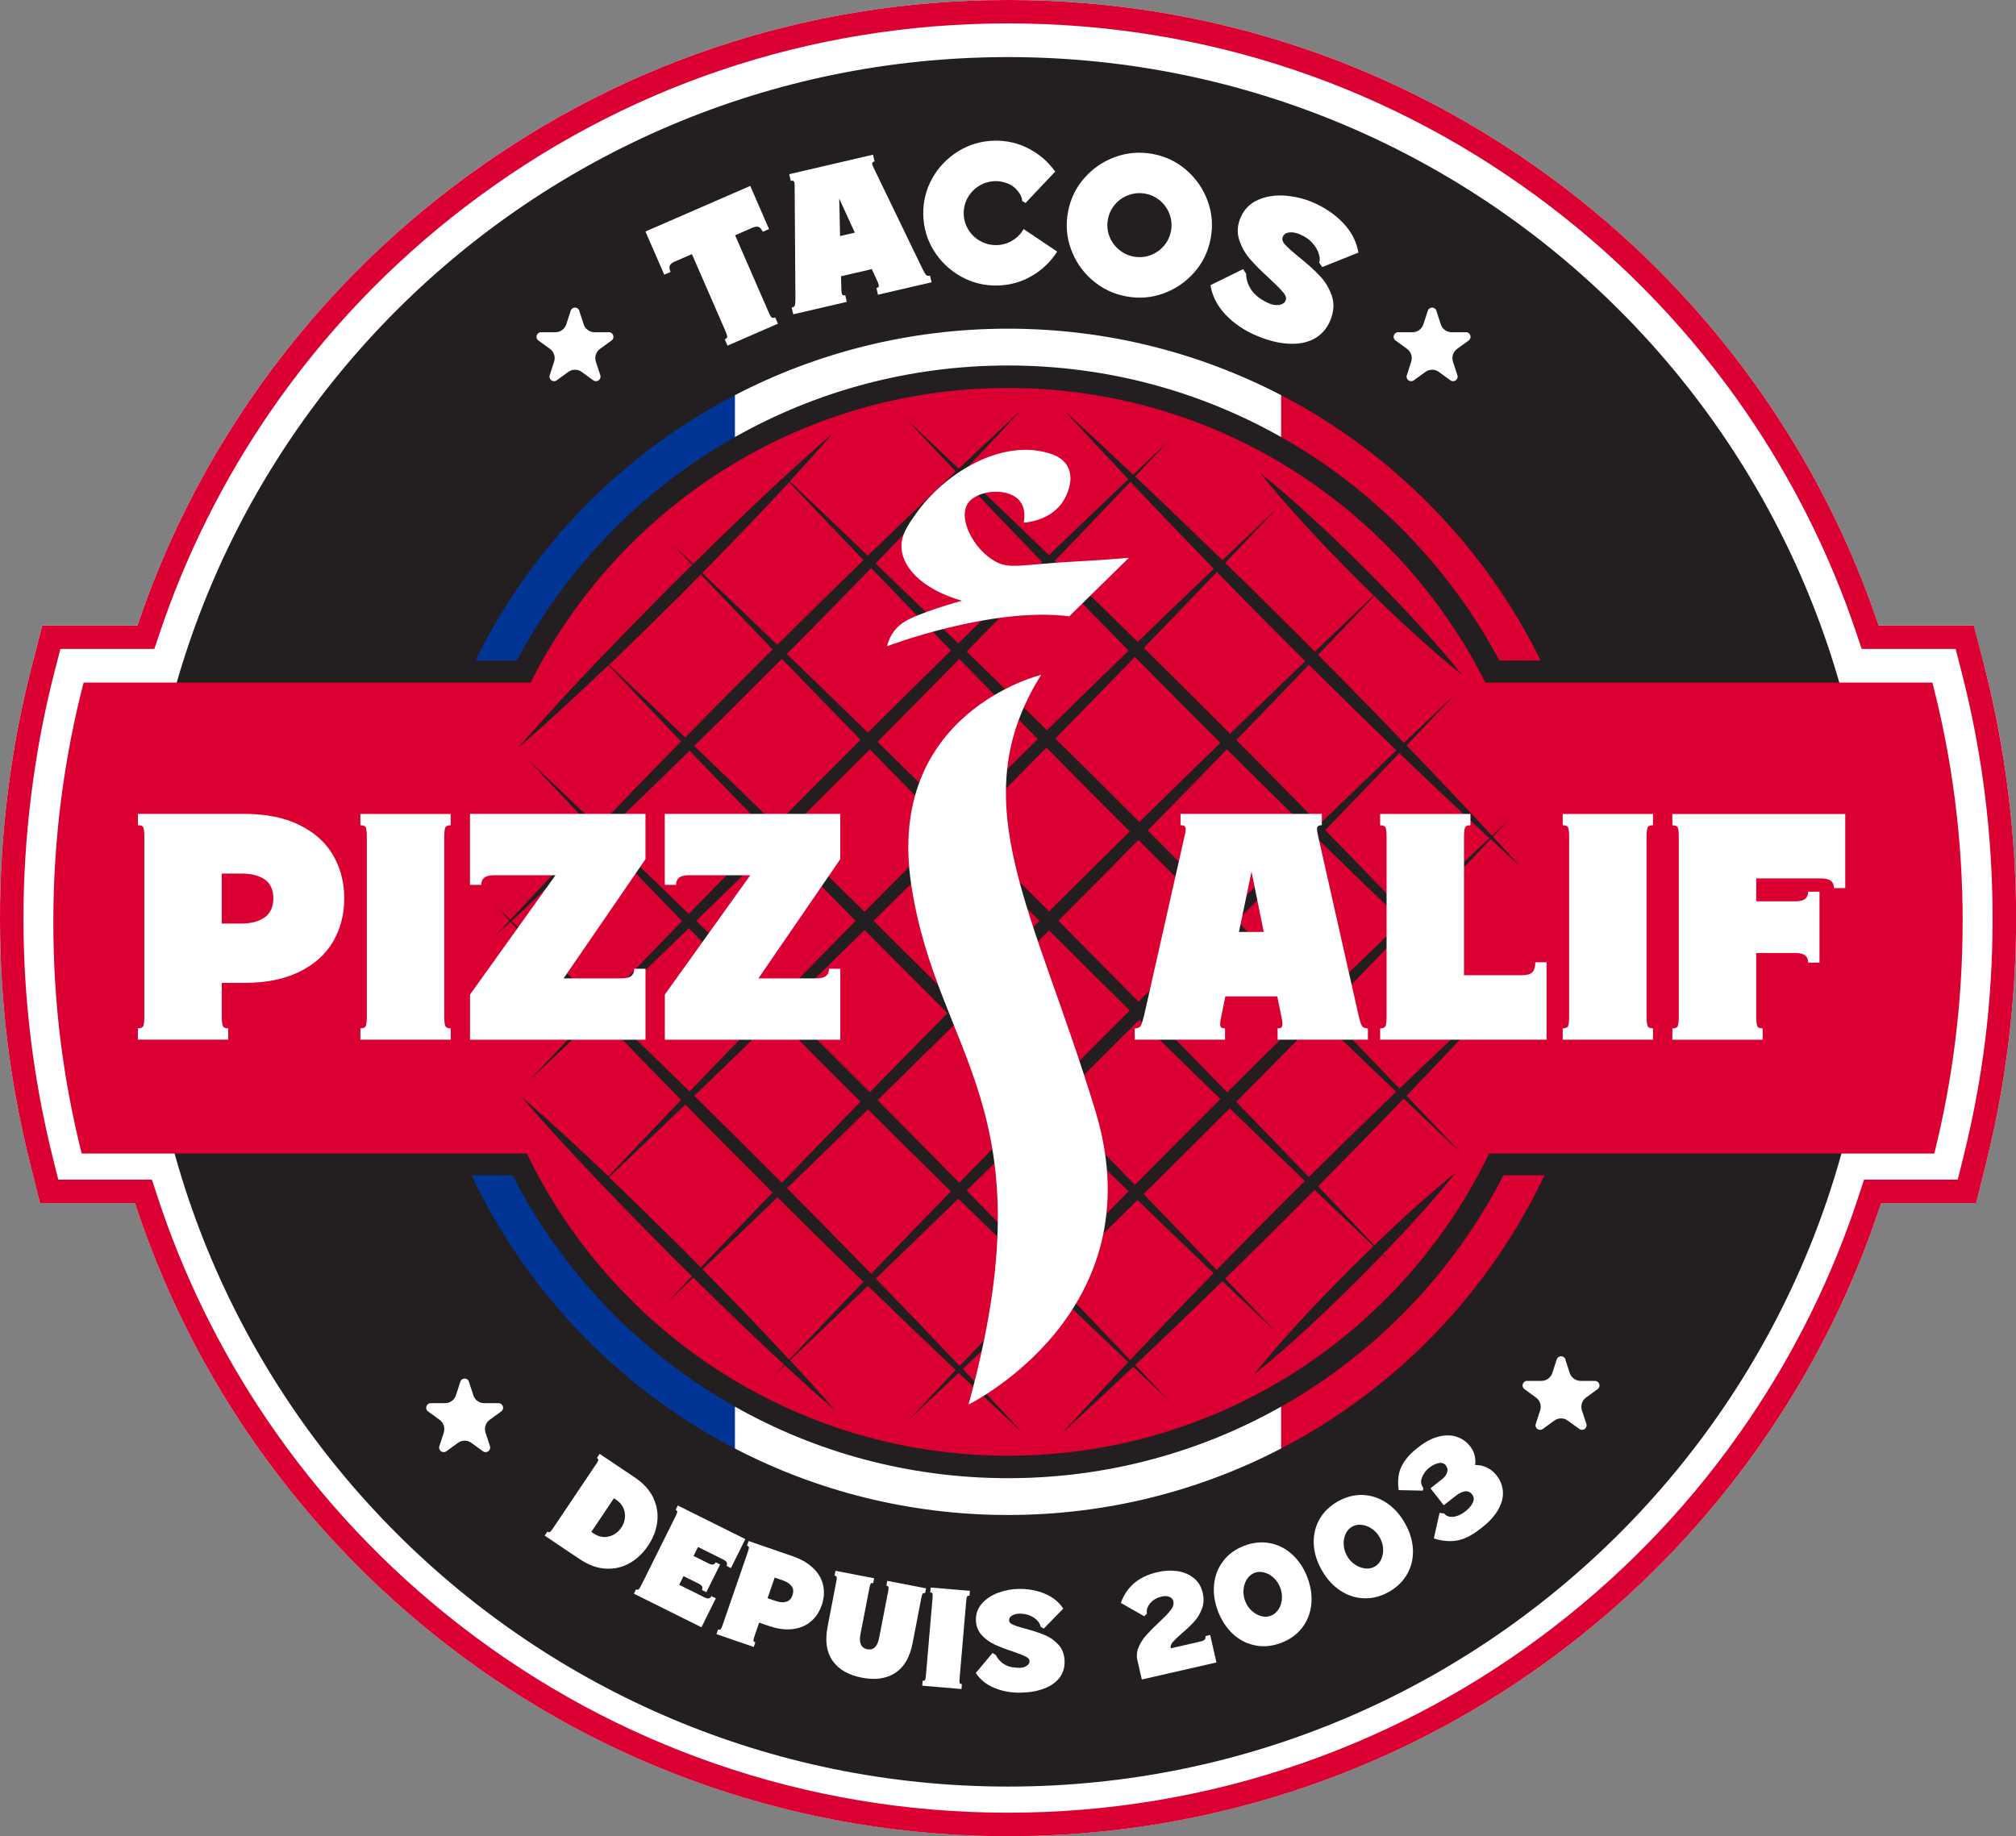 <svg xmlns="http://www.w3.org/2000/svg" xmlns:xlink="http://www.w3.org/1999/xlink" id="Layer_1" data-name="Layer 1" viewBox="0 0 503.89 458.98"><rect x="0" y="0" width="503.89" height="458.98" fill="#808080" stroke="none"/><defs><style>      .cls-1 {        fill: #db0032;      }      .cls-1, .cls-2, .cls-3, .cls-4, .cls-5 {        stroke-width: 0px;      }      .cls-2 {        fill: none;      }      .cls-3 {        fill: #003595;      }      .cls-4 {        fill: #fff;      }      .cls-5 {        fill: #231f20;      }      .cls-6 {        clip-path: url(#clippath);      }    </style><clipPath id="clippath"><rect id="SVGID" class="cls-2" x="123.75" y="102.54" width="256.4" height="255.78"></rect></clipPath></defs><g><path class="cls-4" d="m495.92,166.36l-2.58-10h-23.81c-6.75-20.11-16.27-39.16-28.36-56.75-13.8-20.07-30.62-37.75-49.98-52.55C350.92,16.27,302.77,0,251.95,0s-98.97,16.27-139.24,47.06c-19.36,14.8-36.18,32.48-49.98,52.55-12.09,17.59-21.61,36.63-28.36,56.75H10.56l-2.58,10C2.68,186.88,0,208.12,0,229.49s2.52,41.24,7.48,61.14l2.52,10.11h23.75c6.63,20.32,16.06,39.58,28.13,57.37,13.76,20.3,30.6,38.2,50.03,53.19,19.65,15.16,41.44,26.95,64.79,35.05,24.15,8.38,49.47,12.63,75.26,12.63s51.11-4.25,75.26-12.63c23.34-8.1,45.14-19.89,64.79-35.05,19.43-14.99,36.27-32.89,50.03-53.19,12.06-17.8,21.5-37.05,28.13-57.37h23.75l2.52-10.11c4.96-19.9,7.48-40.47,7.48-61.14s-2.68-42.61-7.98-63.13"></path><path class="cls-1" d="m251.95,0c-50.82,0-98.97,16.27-139.24,47.06-19.36,14.8-36.18,32.48-49.98,52.56-12.09,17.58-21.61,36.63-28.36,56.75H10.56l-2.58,10c-5.29,20.52-7.98,41.76-7.98,63.13s2.52,41.24,7.48,61.14l2.52,10.11h23.75c6.63,20.32,16.06,39.58,28.13,57.37,13.76,20.3,30.6,38.2,50.03,53.2,19.64,15.15,41.44,26.95,64.79,35.05,24.15,8.38,49.47,12.63,75.26,12.63s51.11-4.25,75.26-12.63c23.34-8.1,45.14-19.89,64.79-35.05,19.44-14.99,36.27-32.89,50.03-53.2,12.06-17.8,21.5-37.05,28.13-57.37h23.75l2.52-10.11c4.96-19.9,7.48-40.47,7.48-61.14s-2.68-42.61-7.98-63.13l-2.58-10h-23.81c-6.75-20.11-16.27-39.16-28.36-56.75-13.8-20.07-30.62-37.75-49.98-52.56C350.92,16.27,302.77,0,251.95,0m0,5.85c49.52,0,96.44,15.86,135.69,45.86,18.87,14.43,35.26,31.66,48.71,51.22,11.76,17.11,21.06,35.71,27.63,55.29l1.34,3.99h23.48l1.45,5.61c5.17,20.04,7.79,40.79,7.79,61.67s-2.46,40.28-7.3,59.72l-1.41,5.67h-23.43l-1.32,4.04c-6.45,19.78-15.67,38.59-27.41,55.9-13.41,19.79-29.82,37.23-48.76,51.84-19.14,14.77-40.38,26.26-63.13,34.15-23.53,8.17-48.21,12.31-73.34,12.31s-49.81-4.14-73.34-12.31c-22.75-7.89-43.99-19.38-63.13-34.15-18.94-14.61-35.35-32.05-48.76-51.84-11.73-17.31-20.95-36.12-27.41-55.9l-1.32-4.04H14.57l-1.41-5.67c-4.85-19.44-7.3-39.53-7.3-59.72s2.62-41.63,7.79-61.67l1.45-5.61h23.48l1.34-3.99c6.58-19.58,15.87-38.18,27.63-55.29,13.45-19.56,29.84-36.79,48.71-51.22C155.5,21.71,202.42,5.85,251.95,5.85"></path><path class="cls-5" d="m35.79,230.43C35.79,111.05,132.57,14.27,251.95,14.27s216.16,96.78,216.16,216.16-96.78,216.16-216.16,216.16S35.79,349.81,35.79,230.43"></path><path class="cls-4" d="m192.21,57.26l-1.57.69c-.29-.66-.63-1.07-1.01-1.22-.39-.15-.91-.09-1.57.2l-4.32,1.88,8.33,19.12c.31.72.57,1.18.76,1.38.19.2.5.21.92.03l.69,1.57-12.6,5.49-.69-1.57c.42-.18.62-.41.61-.69-.01-.28-.18-.78-.49-1.5l-8.33-19.12-4.32,1.88c-.66.29-1.07.62-1.22,1.01-.15.39-.08.91.2,1.57l-1.57.69-4.7-10.8,26.19-11.4,4.7,10.8Z"></path><path class="cls-4" d="m231.48,68.74c.2.21.52.26.97.15l.39,1.67-13.39,3.11-.39-1.67c.29-.07.47-.16.54-.28.07-.12.08-.29.03-.51-.08-.35-.25-.77-.49-1.25l-1.23-2.69-7.7,1.79.08,2.95c0,.54.03.98.11,1.34.05.22.14.37.25.44.12.07.32.08.61,0l.39,1.67-13.39,3.11-.39-1.67c.45-.1.71-.29.8-.56.09-.27.13-.83.14-1.67l-.19-27.67c.01-.67,0-1.12-.06-1.35-.05-.22-.15-.37-.28-.44s-.34-.07-.63,0l-.39-1.67,20.94-4.87.39,1.67c-.48.11-.67.36-.58.74.05.19.23.62.55,1.28l12.04,24.91c.38.75.66,1.23.86,1.44m-17.8-10.55l-3.9-8.52.21,9.37,3.68-.86Z"></path><path class="cls-4" d="m253.03,60.13c1.19-.72,2.13-1.67,2.82-2.87l8.39,5.63c-1.61,2.53-3.71,4.55-6.33,6.08-2.61,1.52-5.46,2.32-8.53,2.4-3.27.08-6.32-.66-9.14-2.22-2.82-1.57-5.09-3.71-6.79-6.43-1.71-2.72-2.6-5.72-2.68-8.99-.08-3.27.66-6.31,2.22-9.11,1.57-2.81,3.72-5.06,6.46-6.77,2.74-1.71,5.74-2.6,9.02-2.68,3.07-.08,5.96.58,8.64,1.97,2.69,1.39,4.89,3.31,6.63,5.75l-7.41,7.85-.85-.52c-.02-.85-.46-1.76-1.32-2.74-.86-.98-1.98-1.63-3.36-1.95-.66-.18-1.32-.26-1.97-.25h-.05s-.05,0-.05,0c-1.44.04-2.77.43-4,1.18-1.23.75-2.18,1.75-2.87,2.99-.69,1.24-1.01,2.59-.98,4.03.04,1.44.43,2.76,1.18,3.97.75,1.21,1.76,2.16,3.02,2.84,1.26.69,2.61,1.01,4.05.98,1.41-.04,2.71-.41,3.9-1.13"></path><path class="cls-4" d="m272.99,70.01c-2.43-2.12-4.2-4.69-5.3-7.71-1.1-3.02-1.35-6.14-.74-9.35.6-3.22,1.96-6.03,4.08-8.45,2.12-2.42,4.69-4.17,7.73-5.27,3.03-1.09,6.16-1.34,9.38-.74,3.22.6,6.03,1.96,8.45,4.08,2.42,2.12,4.17,4.69,5.27,7.7,1.1,3.02,1.35,6.14.74,9.35-.6,3.22-1.96,6.03-4.08,8.45-2.12,2.42-4.69,4.17-7.7,5.27-3.02,1.1-6.14,1.35-9.35.74-3.22-.6-6.04-1.96-8.47-4.08m14.47-6.18c1.34-.48,2.47-1.26,3.41-2.33.93-1.07,1.53-2.32,1.8-3.73.26-1.41.16-2.79-.32-4.13-.48-1.34-1.26-2.48-2.33-3.41-1.07-.93-2.32-1.53-3.73-1.8-1.42-.27-2.8-.16-4.15.32-1.36.48-2.5,1.25-3.43,2.33-.93,1.07-1.53,2.32-1.8,3.73-.27,1.42-.16,2.79.32,4.13.48,1.34,1.27,2.48,2.36,3.41,1.09.94,2.34,1.54,3.76,1.8,1.42.26,2.79.16,4.13-.32"></path><path class="cls-4" d="m310.69,67.26l.75,1.12c.15,3.41,2.1,5.9,5.83,7.49.87.37,1.71.48,2.5.34.79-.14,1.3-.49,1.53-1.03.29-.59.11-1.27-.52-2.03-.63-.77-1.78-1.93-3.43-3.48-2-1.81-3.63-3.43-4.87-4.86-1.24-1.43-2.16-3.05-2.74-4.84-.59-1.8-.48-3.64.32-5.54.88-2.08,2.33-3.56,4.34-4.45,2.01-.89,4.24-1.25,6.69-1.08,2.45.17,4.78.72,6.98,1.65,3.01,1.28,5.56,3.01,7.64,5.19,2.08,2.18,3.35,4.65,3.82,7.4l-9.05,3.62-.75-1.12c.21-.48.18-1.18-.07-2.08-.25-.91-.77-1.82-1.56-2.74-.78-.92-1.82-1.65-3.12-2.2l-.18-.08c-.9-.38-1.76-.53-2.56-.44-.8.09-1.34.45-1.6,1.08-.29.59-.09,1.25.57,1.98.67.73,1.82,1.76,3.46,3.09,2.15,1.73,3.89,3.3,5.24,4.73,1.35,1.43,2.34,3.1,2.99,5.02.64,1.92.49,3.99-.44,6.19-.84,1.99-2.15,3.47-3.91,4.45-1.76.98-3.9,1.4-6.41,1.28-2.51-.12-5.22-.8-8.14-2.04-3.01-1.28-5.56-3.01-7.64-5.19-2.08-2.18-3.35-4.65-3.82-7.4l8.15-4.01Z"></path><path class="cls-4" d="m163.26,374.38c.93,1.94,1.27,3.95,1.02,6.02-.25,2.08-1.02,4.07-2.3,5.98-1.28,1.91-2.84,3.37-4.66,4.39-1.83,1.02-3.82,1.46-5.96,1.34-2.15-.13-4.29-.91-6.43-2.35l-1.2-.8-7.59-5.1.69-1.02c.27.18.49.22.65.1.16-.12.4-.41.72-.88l10.79-16.06c.33-.49.51-.82.55-1.01.04-.18-.08-.37-.35-.55l.69-1.02,7.59,5.1,1.2.8c2.14,1.44,3.68,3.13,4.61,5.06m-12.34,9.83c.87.02,1.69-.18,2.46-.6.76-.42,1.39-1,1.89-1.74.5-.74.8-1.54.9-2.41.1-.87-.02-1.7-.38-2.5-.35-.8-.94-1.48-1.75-2.03l-.61-.41-5.65,8.41.61.41c.82.55,1.66.84,2.54.86"></path><path class="cls-4" d="m174.46,386.7l-1.11,2.24,3.81,1.9c.44.22.8.3,1.08.24.28-.06.49-.24.65-.56l1.1.55-3.45,6.93-1.1-.55c.16-.32.17-.6.05-.86-.12-.26-.4-.49-.84-.71l-3.81-1.9-1.08,2.17,6.33,3.15c.44.22.8.3,1.08.24.28-.06.49-.25.65-.56l1.1.55-3.6,7.24-16.88-8.4.55-1.1c.29.15.51.15.66.01.15-.14.34-.46.6-.96l8.62-17.32c.26-.52.4-.88.41-1.07.02-.19-.12-.36-.42-.5l.55-1.1,16.88,8.4-3.6,7.24-1.1-.55c.16-.32.17-.6.05-.86-.12-.26-.4-.49-.84-.71l-6.33-3.15Z"></path><path class="cls-4" d="m203.37,392.08c1.29,1.3,2.09,2.74,2.4,4.33.31,1.58.18,3.2-.38,4.84-.57,1.64-1.46,2.99-2.68,4.04-1.22,1.06-2.74,1.7-4.55,1.93-1.82.23-3.83-.04-6.05-.8l-2.36-.81-1.16,3.36c-.18.53-.27.9-.27,1.1,0,.2.16.35.47.46l-.4,1.16-9.31-3.21.4-1.16c.31.11.53.08.66-.07.13-.15.28-.5.47-1.03l6.31-18.29c.19-.55.28-.93.27-1.12,0-.19-.17-.34-.48-.44l.4-1.16,8.65,2.98,2.36.82c2.22.76,3.97,1.8,5.26,3.1m-6.88,8.29c.74-.21,1.27-.76,1.57-1.65.31-.89.24-1.64-.21-2.25-.45-.61-1.18-1.1-2.2-1.45l-2.03-.7-1.78,5.15,2.03.7c1,.34,1.87.41,2.61.19"></path><path class="cls-4" d="m231.46,397.02l-.23,1.21c-.32-.06-.54-.01-.64.15-.1.16-.21.53-.32,1.1l-1.8,9.33-.37,1.93c-.68,3.52-2.13,6-4.34,7.44-2.21,1.44-4.99,1.83-8.33,1.19-3.36-.65-5.8-2.05-7.32-4.21-1.52-2.16-1.94-5-1.26-8.52l.37-1.94,1.8-9.33c.11-.57.15-.96.11-1.14-.04-.19-.22-.31-.54-.37l.23-1.21,9.67,1.87-.23,1.21c-.32-.06-.53-.01-.64.15-.1.16-.21.53-.32,1.1l-1.94,10.02-.31,1.59c-.2,1.01-.15,1.84.13,2.48.28.64.82,1.03,1.6,1.19.78.15,1.42-.02,1.91-.51.49-.49.83-1.24,1.03-2.26l.31-1.59,1.94-10.02c.11-.58.15-.96.11-1.14-.04-.19-.22-.31-.54-.37l.23-1.21,9.67,1.87Z"></path><path class="cls-4" d="m230.61,420.14c.33.03.53-.05.62-.23.09-.18.15-.55.2-1.11l1.65-19.28c.05-.58.05-.97,0-1.15-.06-.18-.25-.29-.57-.31l.1-1.23,9.82.84-.11,1.23c-.33-.03-.53.04-.62.21-.09.17-.15.55-.2,1.13l-1.65,19.28c-.05.56-.05.94,0,1.13s.24.3.57.33l-.1,1.23-9.81-.84.1-1.23Z"></path><path class="cls-4" d="m248.08,413.18l.82.51c1.09,2.19,3.09,3.26,6,3.21.68-.01,1.26-.18,1.73-.5.47-.32.71-.7.7-1.12.02-.47-.29-.86-.93-1.18-.64-.32-1.72-.75-3.26-1.28-1.84-.6-3.37-1.19-4.6-1.77-1.23-.58-2.3-1.37-3.21-2.38-.91-1.01-1.37-2.25-1.4-3.72-.03-1.62.49-3.01,1.55-4.18,1.06-1.17,2.42-2.05,4.07-2.65,1.66-.6,3.34-.92,5.05-.94,2.35-.04,4.52.36,6.51,1.18,2,.82,3.55,2.07,4.65,3.74l-4.88,5-.82-.51c0-.37-.22-.82-.65-1.34-.43-.52-1.04-.97-1.82-1.34-.78-.37-1.67-.55-2.68-.54h-.14c-.7.01-1.31.17-1.8.45-.5.29-.75.68-.74,1.17-.02.47.3.85.95,1.13.65.28,1.7.62,3.17,1.02,1.91.51,3.51,1.03,4.81,1.58,1.3.54,2.44,1.35,3.42,2.43.98,1.07,1.48,2.47,1.51,4.18.03,1.55-.4,2.9-1.27,4.05-.87,1.15-2.15,2.05-3.83,2.7-1.68.65-3.65.99-5.93,1.03-2.35.04-4.52-.35-6.51-1.18-2-.82-3.55-2.07-4.65-3.74l4.18-4.99Z"></path><path class="cls-4" d="m301.13,409.82c.18-.22.23-.5.15-.85l1.2-.27,1.57,6.86-18.66,4.26-1.1-4.8c-.26-1.12-.15-2.22.31-3.3.46-1.08,1.09-2.06,1.89-2.96.79-.89,1.84-1.96,3.15-3.19,1.37-1.28,2.35-2.3,2.96-3.08.6-.78.83-1.51.67-2.19-.12-.53-.44-.9-.96-1.13-.52-.23-1.18-.25-1.98-.07-.87.2-1.6.54-2.19,1.02-.59.48-1.01,1.01-1.26,1.59-.25.58-.32,1.11-.21,1.62l-.67.69-5.86-3.35c.72-1.99,1.84-3.64,3.35-4.93,1.51-1.29,3.47-2.22,5.9-2.77,1.65-.38,3.26-.46,4.84-.24,1.58.22,2.95.78,4.1,1.7,1.16.91,1.92,2.17,2.29,3.77.32,1.42.26,2.73-.2,3.94-.46,1.21-1.08,2.26-1.88,3.15-.8.89-1.83,1.88-3.1,2.96-1.08.95-1.85,1.69-2.31,2.22-.45.54-.63,1.06-.51,1.56l7.51-1.72c.48-.11.81-.28.99-.5"></path><path class="cls-4" d="m313.81,411.31c-2.1-.39-3.96-1.33-5.59-2.82-1.63-1.49-2.89-3.39-3.78-5.71-.88-2.32-1.21-4.58-.98-6.78.23-2.2,1-4.14,2.3-5.83,1.3-1.69,3.05-2.95,5.24-3.78,2.19-.83,4.33-1.05,6.41-.65,2.08.4,3.94,1.34,5.58,2.83,1.63,1.49,2.89,3.39,3.78,5.71.88,2.32,1.21,4.58.98,6.78-.23,2.2-.99,4.14-2.28,5.82-1.29,1.68-3.03,2.94-5.23,3.78-2.19.83-4.34,1.06-6.43.66m5.71-8.97c.5-.74.79-1.6.88-2.58.09-.98-.05-1.95-.41-2.91-.37-.96-.91-1.78-1.63-2.45-.72-.67-1.51-1.11-2.37-1.34-.86-.22-1.67-.19-2.41.09-.77.29-1.39.81-1.88,1.54-.49.74-.78,1.6-.88,2.58-.1.98.03,1.95.4,2.92.37.97.91,1.78,1.64,2.44.73.66,1.52,1.11,2.37,1.34.85.23,1.66.2,2.43-.1.74-.28,1.37-.8,1.86-1.54"></path><path class="cls-4" d="m340.98,399.52c-2.13-.06-4.12-.7-5.96-1.91-1.84-1.21-3.38-2.9-4.62-5.06-1.24-2.16-1.91-4.34-2.03-6.54-.11-2.21.34-4.24,1.36-6.11,1.02-1.87,2.55-3.39,4.59-4.55,2.03-1.17,4.11-1.71,6.23-1.65,2.12.07,4.1.71,5.95,1.92,1.84,1.21,3.38,2.9,4.62,5.06,1.24,2.16,1.91,4.34,2.03,6.54.11,2.21-.33,4.24-1.35,6.1-1.01,1.86-2.54,3.38-4.57,4.55-2.03,1.17-4.12,1.72-6.25,1.65m4.25-9.75c.37-.81.53-1.7.47-2.68-.06-.98-.35-1.92-.86-2.81-.51-.9-1.18-1.62-1.99-2.17-.81-.55-1.67-.86-2.55-.95-.89-.09-1.68.07-2.37.47-.71.41-1.25,1.01-1.61,1.82-.36.8-.52,1.7-.47,2.68.05.98.33,1.92.85,2.82.51.9,1.18,1.61,2,2.16.82.54,1.68.86,2.55.95.88.09,1.67-.07,2.38-.47.69-.4,1.22-1,1.6-1.81"></path><path class="cls-4" d="m359.81,378.17l1.16.16c.51.65,1.26.92,2.26.82,1-.1,2.01-.55,3.04-1.36.87-.68,1.49-1.4,1.85-2.17.37-.77.31-1.45-.17-2.06-.48-.61-1.07-.86-1.79-.77-.71.1-1.49.48-2.34,1.15l-2.96,2.32-3.32-4.23,2.96-2.33c.59-.46.99-1.01,1.2-1.64.21-.63.1-1.22-.34-1.77-.43-.55-1.05-.74-1.84-.55-.79.19-1.56.57-2.29,1.15-.83.65-1.43,1.46-1.81,2.43-.38.97-.27,1.83.33,2.58l-.11.71-6.05-.13c-.32-2.38-.07-4.37.74-5.97.81-1.61,2.07-3.08,3.76-4.41l.08-.06.39-.3.08-.07c1.68-1.32,3.34-2.18,4.97-2.58,1.64-.4,3.12-.39,4.47.05,1.34.44,2.46,1.23,3.36,2.37,1.07,1.37,1.49,2.93,1.27,4.69,1.1,0,2.11.22,3.01.68.91.45,1.68,1.08,2.32,1.9.96,1.22,1.49,2.55,1.6,4,.11,1.45-.26,2.95-1.12,4.5-.86,1.55-2.21,3.06-4.08,4.52l-.08.07-.39.3-.08.06c-2.1,1.65-4.06,2.61-5.88,2.88-1.82.27-3.69.08-5.62-.55l1.42-6.39Z"></path><path class="cls-1" d="m490.56,230.43c0-20.65-2.62-40.69-7.56-59.8h-111.73c-21.93-43.67-67.12-73.65-119.33-73.65s-97.39,29.98-119.33,73.65H20.89c-4.93,19.11-7.56,39.15-7.56,59.8s2.46,39.37,7.08,57.91h111.27c21.56,44.7,67.31,75.54,120.26,75.54s98.7-30.84,120.26-75.54h111.27c4.62-18.54,7.08-37.94,7.08-57.91"></path><g class="cls-6"><path class="cls-5" d="m372.6,250.55c-6.43-6.83-12.9-13.63-19.4-20.42,6.5-6.78,12.96-13.58,19.38-20.4,2.52,2.34,5.04,4.67,7.56,6.99-2.33-2.53-4.67-5.06-7.01-7.58,1.31-1.39,2.63-2.78,3.94-4.18-1.39,1.31-2.78,2.62-4.17,3.93-7.04-7.57-14.15-15.09-21.34-22.56,4.11-4.31,8.21-8.62,12.29-12.93-4.31,4.08-8.62,8.17-12.92,12.28-7.1-7.38-14.26-14.71-21.49-21.99,4.69-4.9,9.37-9.8,14.04-14.71,7.04,6.86,14.25,13.53,21.93,19.7-6.19-7.7-12.88-14.93-19.76-21.98.13-.14.26-.28.39-.41-.14.13-.28.26-.41.39-1.42-1.46-2.85-2.92-4.29-4.37-8.45-8.39-17.07-16.59-26.37-24.07,7.48,9.3,15.68,17.91,24.07,26.37,1.43,1.42,2.87,2.83,4.31,4.24-4.91,4.66-9.81,9.34-14.71,14.04-7.41-7.46-14.88-14.86-22.41-22.19,4.38-4.59,8.74-9.17,13.09-13.77-4.6,4.35-9.19,8.72-13.78,13.1-7.23-7.03-14.5-14.01-21.82-20.91,2.78-2.93,5.56-5.87,8.33-8.81-2.94,2.77-5.88,5.56-8.82,8.35-5.74-5.41-11.49-10.78-17.28-16.11,5.31,5.77,10.68,11.52,16.07,17.25-6.62,6.29-13.23,12.61-19.83,18.96-7.17-6.93-14.37-13.82-21.58-20.67,4.89-5.16,9.75-10.34,14.58-15.53-5.2,4.84-10.38,9.71-15.56,14.6-4.28-4.06-8.56-8.11-12.86-12.14,4.02,4.29,8.07,8.56,12.12,12.83-7.36,6.97-14.68,13.99-21.98,21.06-6.49-6.23-13-12.43-19.52-18.6,3.65-3.97,7.25-7.96,10.72-11.96-4.02,3.49-8.02,7.09-12,10.75-.3-.29-.61-.58-.91-.87.29.3.58.61.86.91-7.73,7.12-15.35,14.49-22.8,21.82-1.73-1.64-3.45-3.29-5.18-4.93,1.64,1.73,3.28,3.45,4.93,5.18-1.79,1.76-3.58,3.53-5.35,5.28-5.76,5.81-11.59,11.74-17.36,17.76-.53-.5-1.05-1-1.58-1.5.5.53,1,1.05,1.5,1.58-7.11,7.43-14.12,14.98-20.71,22.6,7.6-6.58,15.14-13.57,22.55-20.66,6.03,6.36,12.08,12.71,18.16,19.05-6.93,7.06-13.81,14.16-20.64,21.3-5.82-5.55-11.65-11.09-17.49-16.59,5.51,5.85,11.05,11.68,16.61,17.51-7.11,7.42-14.15,14.88-21.14,22.37-1.08-1-2.15-2.01-3.22-3.01,1,1.08,2.01,2.15,3.02,3.23-1.21,1.3-2.43,2.59-3.63,3.89,1.3-1.2,2.59-2.42,3.88-3.63,6.98,7.48,14.02,14.93,21.12,22.35-5.48,5.74-10.93,11.49-16.36,17.25,5.75-5.42,11.5-10.87,17.23-16.34,6.83,7.14,13.71,14.24,20.64,21.31-6.09,6.35-12.15,12.71-18.18,19.08-7.21-6.89-14.54-13.67-21.93-20.07,6.42,7.41,13.21,14.75,20.12,21.98-.39.41-.79.83-1.18,1.24.41-.39.83-.79,1.24-1.18,5.96,6.24,12,12.39,17.96,18.4,1.55,1.54,3.11,3.09,4.69,4.63-2.16,2.27-4.33,4.54-6.48,6.81,2.27-2.16,4.54-4.32,6.81-6.48,7.41,7.3,15,14.66,22.7,21.76-.8.84-1.6,1.68-2.39,2.53.84-.8,1.69-1.6,2.53-2.4,4.17,3.85,8.37,7.64,12.6,11.3-3.65-4.21-7.42-8.4-11.27-12.56,6.5-6.16,13-12.35,19.47-18.57,7.28,7.06,14.59,14.08,21.94,21.04-3.96,4.17-7.9,8.35-11.83,12.54,4.19-3.93,8.38-7.89,12.56-11.85,5.38,5.09,10.78,10.16,16.2,15.2-5.03-5.4-10.09-10.8-15.17-16.17,7.21-6.84,14.4-13.73,21.56-20.65,6.59,6.34,13.19,12.66,19.81,18.94-5.6,5.94-11.16,11.9-16.67,17.88,6-5.52,11.97-11.09,17.92-16.71,2.84,2.69,5.68,5.38,8.52,8.06-2.68-2.84-5.36-5.68-8.05-8.51,7.32-6.91,14.6-13.89,21.82-20.94,4.47,4.26,8.94,8.51,13.42,12.75-4.23-4.48-8.48-8.94-12.74-13.41,7.51-7.33,14.97-14.72,22.36-22.17,4.9,4.7,9.81,9.39,14.73,14.06-1.97,1.91-3.93,3.83-5.88,5.76-8.39,8.45-16.59,17.06-24.07,26.37,9.3-7.47,17.92-15.67,26.37-24.07,1.95-1.97,3.89-3.94,5.81-5.93.69.66,1.39,1.32,2.08,1.98-.66-.69-1.32-1.39-1.98-2.08,6.31-6.53,12.44-13.23,18.15-20.33-7.08,5.69-13.76,11.81-20.28,18.1-4.67-4.92-9.36-9.83-14.07-14.74,7.19-7.26,14.33-14.57,21.4-21.92,4.85,4.63,9.71,9.25,14.58,13.86-4.6-4.87-9.23-9.73-13.87-14.59,7.17-7.47,14.27-14.98,21.29-22.54,1.31,1.23,2.61,2.46,3.92,3.69-1.23-1.31-2.47-2.62-3.7-3.92,2.15-2.31,4.29-4.63,6.43-6.95-2.31,2.13-4.63,4.27-6.93,6.41m-.3-41.08c-6.8,6.41-13.59,12.86-20.36,19.35-6.85-7.14-13.73-14.26-20.66-21.35,6.2-6.41,12.37-12.84,18.51-19.27,7.45,7.16,14.96,14.26,22.51,21.28m-85.4-1.93c6.63-6.74,13.23-13.5,19.81-20.28,6.98,6.94,13.98,13.85,21.01,20.73-6.87,6.65-13.72,13.32-20.55,20.03-6.73-6.85-13.49-13.67-20.27-20.47m18.11,22.6c-6.82,6.7-13.63,13.43-20.42,20.19-6.65-6.75-13.33-13.49-20.03-20.21,6.69-6.72,13.36-13.46,20.01-20.21,6.79,6.77,13.6,13.51,20.44,20.23m-20.2-24.71c-6.98-6.99-13.97-13.95-21-20.89,6.66-6.78,13.29-13.58,19.89-20.4,7.09,7.19,14.22,14.36,21.38,21.49-6.77,6.58-13.53,13.18-20.27,19.81m-2.38,2.34c-6.75,6.64-13.49,13.31-20.2,20-6.89-6.91-13.81-13.79-20.74-20.65,6.72-6.75,13.42-13.52,20.09-20.31,6.93,7.01,13.88,13.99,20.85,20.96m-22.57,22.35c-6.9,6.89-13.79,13.79-20.65,20.72-6.91-6.93-13.85-13.84-20.81-20.72,6.96-6.89,13.9-13.8,20.82-20.73,6.86,6.93,13.74,13.84,20.64,20.73m-20.74-25.34c-6.58-6.5-13.17-12.97-19.77-19.43,6.85-6.88,13.67-13.78,20.46-20.71,6.52,6.69,13.07,13.37,19.64,20.03-6.8,6.68-13.57,13.39-20.33,20.11m-2.25,2.24c-6.94,6.92-13.86,13.87-20.75,20.84-6.61-6.52-13.23-13.02-19.87-19.5,7.09-7.01,14.16-14.04,21.2-21.11,6.45,6.6,12.93,13.19,19.42,19.77m-42.91-.89c-6.79-6.61-13.59-13.19-20.41-19.74,7.35-7.21,14.65-14.48,21.92-21.78,6.53,6.77,13.08,13.52,19.66,20.26-7.08,7.06-14.14,14.15-21.16,21.26m.4,4.09c6.48,6.65,12.99,13.28,19.52,19.9-6.53,6.61-13.04,13.25-19.52,19.9-6.75-6.66-13.53-13.29-20.33-19.9,6.8-6.6,13.57-13.24,20.33-19.9m20.74,65.12c-6.58,6.74-13.14,13.49-19.66,20.25-7.26-7.29-14.56-14.54-21.9-21.74,6.82-6.55,13.63-13.14,20.43-19.75,7.02,7.11,14.06,14.19,21.14,21.24m-18.86-23.46c6.64-6.48,13.27-12.98,19.87-19.5,6.89,6.97,13.81,13.91,20.74,20.83-6.5,6.57-12.98,13.15-19.43,19.76-7.03-7.06-14.1-14.09-21.18-21.08m42.88,3.59c6.75,6.72,13.52,13.42,20.31,20.09-6.58,6.65-13.13,13.33-19.65,20.02-6.78-6.91-13.58-13.8-20.42-20.67,6.6-6.46,13.19-12.94,19.76-19.44m2.36-2.33c6.93-6.87,13.84-13.75,20.73-20.66,6.71,6.69,13.45,13.37,20.2,20.02-6.98,6.95-13.93,13.93-20.85,20.93-6.67-6.78-13.36-13.54-20.07-20.29m43.29,1.69c6.74,6.63,13.49,13.24,20.26,19.82-7.15,7.12-14.27,14.28-21.35,21.46-6.6-6.81-13.23-13.61-19.88-20.39,7.01-6.94,14-13.9,20.97-20.89m2.13-2.14c6.77-6.8,13.51-13.62,20.22-20.45,6.83,6.71,13.69,13.4,20.56,20.05-7.01,6.86-14,13.75-20.95,20.67-6.58-6.77-13.19-13.53-19.83-20.27m22.31-22.58c6.71-6.84,13.4-13.71,20.06-20.59,7.07,6.91,14.17,13.77,21.29,20.6-7.11,6.82-14.2,13.68-21.26,20.58-6.67-6.88-13.36-13.74-20.09-20.59m39.83-42.63c-6.43,6.14-12.84,12.3-19.24,18.49-6.9-7.05-13.83-14.08-20.79-21.08,6.07-6.26,12.12-12.52,18.14-18.8,7.25,7.19,14.55,14.33,21.9,21.39m-22.8-22.29c-6.28,6.02-12.54,12.07-18.8,18.14-7.15-7.18-14.34-14.33-21.56-21.45,6.11-6.32,12.2-12.65,18.26-19,7.3,7.49,14.67,14.93,22.09,22.31m-43.69-44.84c6.88,7.29,13.83,14.54,20.84,21.74-6.35,6.07-12.69,12.16-19.02,18.28-6.89-6.78-13.8-13.52-20.74-20.24,6.34-6.58,12.65-13.17,18.92-19.79m-.44,42.21c-6.82,6.61-13.63,13.25-20.42,19.91-6.67-6.58-13.36-13.14-20.07-19.68,6.8-6.95,13.57-13.91,20.31-20.9,6.69,6.91,13.41,13.81,20.17,20.67m-42.24-43.69c6.83,7.2,13.71,14.37,20.62,21.53-7.01,6.76-13.99,13.55-20.96,20.36-6.87-6.69-13.76-13.35-20.67-19.98,7.05-7.27,14.05-14.58,21-21.91m-22.09,23.04c6.62,6.89,13.27,13.77,19.94,20.63-6.95,6.81-13.87,13.65-20.77,20.52-6.74-6.58-13.5-13.13-20.27-19.66,7.08-7.12,14.11-14.29,21.09-21.48m-20.49-21.48c6.17,6.51,12.36,13.01,18.58,19.5-7.22,7.01-14.41,14.07-21.56,21.17-6.24-6.01-12.49-12-18.75-17.96,7.3-7.42,14.64-15.02,21.74-22.71m-45.03,45.68c6-5.75,11.92-11.57,17.71-17.31,1.74-1.75,3.48-3.52,5.23-5.29,5.96,6.26,11.95,12.51,17.95,18.74-7.33,7.29-14.62,14.62-21.86,22-6.33-6.08-12.68-12.12-19.03-18.15m20.12,21.45c6.56,6.83,13.15,13.64,19.77,20.44-6.68,6.77-13.33,13.57-19.95,20.38-6.99-6.78-14-13.54-21.03-20.25,7.1-6.81,14.18-13.66,21.22-20.56m-44.52,42.61c7.47-6.98,14.91-14.01,22.32-21.1,6.73,7.05,13.5,14.07,20.3,21.08-6.8,7.01-13.57,14.05-20.31,21.1-7.4-7.08-14.84-14.11-22.31-21.08m23.29,22.02c7.04-6.72,14.06-13.48,21.05-20.27,6.62,6.81,13.27,13.61,19.95,20.38-6.62,6.8-13.21,13.62-19.77,20.45-7.04-6.9-14.12-13.76-21.23-20.56m19.44,59.92c-6-5.94-12.13-11.97-18.35-17.92,6.36-6.03,12.72-12.08,19.06-18.17,7.23,7.37,14.51,14.7,21.82,21.98-6.01,6.23-11.99,12.47-17.96,18.73-1.53-1.55-3.06-3.09-4.58-4.63m26.69,27.68c-7.08-7.66-14.4-15.22-21.67-22.6,6.25-5.96,12.5-11.95,18.73-17.96,7.12,7.08,14.29,14.12,21.49,21.12-6.21,6.47-12.39,12.95-18.55,19.45m-.55-42.87c6.77-6.53,13.52-13.09,20.26-19.67,6.88,6.85,13.79,13.68,20.72,20.47-6.68,6.85-13.32,13.72-19.94,20.61-6.97-7.17-13.98-14.31-21.04-21.41m43.17,44.47c-6.94-7.33-13.94-14.62-20.98-21.88,6.9-6.63,13.78-13.29,20.64-19.97,6.96,6.81,13.94,13.59,20.93,20.34-6.91,7.15-13.77,14.32-20.6,21.51m22.04-23.01c-6.73-6.98-13.5-13.94-20.29-20.88,6.7-6.54,13.39-13.1,20.05-19.69,6.79,6.66,13.59,13.29,20.41,19.9-6.76,6.87-13.48,13.76-20.17,20.67m20.58,21.52c-6.27-6.61-12.57-13.2-18.9-19.77,6.94-6.71,13.85-13.46,20.74-20.24,6.32,6.12,12.66,12.2,19.01,18.27-7.02,7.2-13.97,14.45-20.86,21.74m21.61-22.52c-6.06-6.34-12.14-12.67-18.25-18.99,7.21-7.11,14.39-14.25,21.53-21.42,6.25,6.07,12.51,12.12,18.79,18.15-7.42,7.36-14.78,14.79-22.07,22.26m23.05-23.24c-6.03-6.28-12.08-12.54-18.15-18.8,6.94-6.98,13.86-13.99,20.74-21.02,6.4,6.2,12.82,12.36,19.25,18.51-7.33,7.04-14.61,14.14-21.83,21.31m22.65-22.1c-6.15-6.44-12.33-12.87-18.54-19.28,6.92-7.08,13.79-14.2,20.64-21.33,6.78,6.49,13.57,12.95,20.39,19.36-7.54,7.01-15.03,14.09-22.48,21.24"></path></g><path class="cls-4" d="m221.73,161.53s26.08-9.94,45.52-7.47l14.91-14.63s-6.55.58-14.01.97c-12.79.68-15.75,1.99-19.45-.09-5.37-3.03-9.26-10.64-6.83-14.41,2.27-3.52,10.45-4.25,13.19-.45,1.24,1.72,1.05,3.94.81,5.2.78-.05,6.94-.55,9.98-5.55.35-.57,2.93-4.97.99-8.5-1.47-2.67-4.71-3.39-6.44-3.75-11.2-2.33-24.37,5.57-31.43,15.52-2.2,3.09-3.88,5.54-3.62,8.78.44,5.55,6.38,10.55,15.07,13.01,0,0-11.28,3.1-14.72,5.49-3.44,2.39-3.96,5.88-3.96,5.88"></path><path class="cls-4" d="m260.23,168.69s-39.06,9.4-32.45,52.6c6.61,43.21,34.73,55.45,14.3,129.79,0,0,46.98-22.92,31.75-73.23-15.23-50.31-33.67-77.24-13.59-109.17"></path></g><path class="cls-4" d="m74.85,206.23c3.76,1.85,6.57,4.38,8.42,7.58,1.85,3.2,2.78,6.79,2.78,10.76s-.93,7.56-2.78,10.76c-1.85,3.2-4.66,5.72-8.42,7.58-3.76,1.85-8.33,2.78-13.7,2.78h-5.72v8.14c0,1.29.08,2.15.24,2.58.16.43.62.64,1.37.64v2.82h-22.57v-2.82c.75,0,1.21-.21,1.37-.64.16-.43.24-1.29.24-2.58v-44.34c0-1.34-.08-2.22-.24-2.62-.16-.4-.62-.6-1.37-.6v-2.82h26.68c5.37,0,9.94.93,13.7,2.78m-8.71,23.1c1.45-1.02,2.18-2.61,2.18-4.76s-.71-3.72-2.14-4.72c-1.42-.99-3.37-1.49-5.84-1.49h-4.92v12.5h4.92c2.42,0,4.35-.51,5.8-1.53"></path><path class="cls-4" d="m90.08,257.06c.75,0,1.21-.21,1.37-.64.16-.43.24-1.29.24-2.58v-44.34c0-1.34-.08-2.22-.24-2.62-.16-.4-.62-.6-1.37-.6v-2.82h22.57v2.82c-.75,0-1.21.2-1.37.6-.16.4-.24,1.28-.24,2.62v44.34c0,1.29.08,2.15.24,2.58.16.43.62.64,1.37.64v2.82h-22.57v-2.82Z"></path><path class="cls-4" d="m161.35,214.74l-20.48,29.83h14.43c1.13,0,1.95-.2,2.46-.6.51-.4.76-1.01.76-1.81h2.82v17.74h-43.86v-11.29l21.36-29.83h-15.32c-1.13,0-1.95.2-2.46.6-.51.4-.77,1.01-.77,1.81h-2.82v-17.74h43.86v11.29Z"></path><path class="cls-4" d="m210.04,214.74l-20.48,29.83h14.43c1.13,0,1.95-.2,2.46-.6.51-.4.76-1.01.76-1.81h2.82v17.74h-43.86v-11.29l21.36-29.83h-15.32c-1.13,0-1.95.2-2.46.6-.51.4-.77,1.01-.77,1.81h-2.82v-17.74h43.86v11.29Z"></path><path class="cls-4" d="m340.41,256.46c.24.4.74.6,1.49.6v2.82h-22.57v-2.82c.48,0,.81-.08.97-.24.16-.16.24-.43.24-.81,0-.59-.11-1.32-.32-2.18l-.97-4.76h-12.98l-.97,4.76c-.21.86-.32,1.59-.32,2.18,0,.38.08.64.24.81.16.16.48.24.97.24v2.82h-22.57v-2.82c.75,0,1.25-.2,1.49-.6.24-.4.52-1.28.85-2.62l10-44.34c.27-1.07.4-1.8.4-2.18s-.09-.64-.28-.81c-.19-.16-.52-.24-1.01-.24v-2.82h35.31v2.82c-.81,0-1.21.32-1.21.97,0,.32.13,1.08.4,2.26l10,44.34c.32,1.34.6,2.22.85,2.62m-24.55-23.5l-3.06-15.08-3.14,15.08h6.21Z"></path><path class="cls-4" d="m386.56,240.54v19.35h-41.6v-2.82c.75,0,1.21-.21,1.37-.64.16-.43.24-1.29.24-2.58v-44.34c0-1.34-.08-2.22-.24-2.62-.16-.4-.62-.6-1.37-.6v-2.82h22.57v2.82c-.75,0-1.21.2-1.37.6-.16.4-.24,1.28-.24,2.62v34.26h14.59c1.18,0,2.02-.24,2.5-.73.48-.48.73-1.32.73-2.5h2.82Z"></path><path class="cls-4" d="m390.59,257.06c.75,0,1.21-.21,1.37-.64.16-.43.24-1.29.24-2.58v-44.34c0-1.34-.08-2.22-.24-2.62-.16-.4-.62-.6-1.37-.6v-2.82h22.57v2.82c-.75,0-1.21.2-1.37.6-.16.4-.24,1.28-.24,2.62v44.34c0,1.29.08,2.15.24,2.58.16.43.62.64,1.37.64v2.82h-22.57v-2.82Z"></path><path class="cls-4" d="m461.21,221.99h-2.82c0-.81-.26-1.41-.77-1.81-.51-.4-1.33-.6-2.46-.6h-16.2v5.72h9.76c1.13,0,1.95-.2,2.46-.6.51-.4.77-1.01.77-1.81h2.82v17.74h-2.82c0-.81-.26-1.41-.77-1.81-.51-.4-1.33-.6-2.46-.6h-9.76v15.64c0,1.29.08,2.15.24,2.58.16.43.62.64,1.37.64v2.82h-22.57v-2.82c.75,0,1.21-.21,1.37-.64.16-.43.24-1.29.24-2.58v-44.34c0-1.34-.08-2.22-.24-2.62-.16-.4-.62-.6-1.37-.6v-2.82h43.21v18.54Z"></path><path class="cls-4" d="m117.2,345.38l1.11,3.4c.38,1.18,1.48,1.97,2.72,1.97h3.58c1.1,0,1.56,1.41.67,2.06l-2.89,2.1c-1,.73-1.42,2.02-1.04,3.19l1.11,3.4c.34,1.05-.86,1.92-1.75,1.27l-2.89-2.1c-1-.73-2.36-.73-3.36,0l-2.89,2.1c-.89.65-2.1-.22-1.75-1.27l1.1-3.4c.38-1.18-.04-2.47-1.04-3.19l-2.89-2.1c-.89-.65-.43-2.06.67-2.06h3.58c1.24,0,2.33-.8,2.72-1.97l1.1-3.4c.34-1.05,1.83-1.05,2.17,0"></path><path class="cls-4" d="m391.24,339.81l1.11,3.4c.38,1.18,1.48,1.97,2.72,1.97h3.58c1.1,0,1.56,1.41.67,2.06l-2.89,2.1c-1,.73-1.42,2.02-1.04,3.19l1.11,3.4c.34,1.05-.86,1.92-1.75,1.27l-2.89-2.1c-1-.73-2.36-.73-3.36,0l-2.89,2.1c-.89.65-2.1-.22-1.75-1.27l1.1-3.4c.38-1.18-.04-2.47-1.04-3.19l-2.89-2.1c-.89-.65-.43-2.06.67-2.06h3.58c1.24,0,2.33-.8,2.72-1.97l1.1-3.4c.34-1.05,1.83-1.05,2.17,0"></path><path class="cls-4" d="m144.78,77.68l1.11,3.4c.38,1.18,1.48,1.97,2.72,1.97h3.58c1.1,0,1.56,1.41.67,2.06l-2.89,2.1c-1,.73-1.42,2.02-1.04,3.19l1.11,3.4c.34,1.05-.86,1.92-1.75,1.27l-2.89-2.1c-1-.73-2.36-.73-3.36,0l-2.89,2.1c-.89.65-2.1-.22-1.75-1.27l1.1-3.4c.38-1.18-.04-2.47-1.04-3.19l-2.89-2.1c-.89-.65-.43-2.06.67-2.06h3.58c1.24,0,2.33-.8,2.72-1.97l1.1-3.4c.34-1.05,1.83-1.05,2.17,0"></path><path class="cls-4" d="m359.01,77.68l1.11,3.4c.38,1.18,1.48,1.97,2.72,1.97h3.58c1.1,0,1.56,1.41.67,2.06l-2.89,2.1c-1,.73-1.42,2.02-1.04,3.19l1.11,3.4c.34,1.05-.86,1.92-1.75,1.27l-2.89-2.1c-1-.73-2.36-.73-3.36,0l-2.89,2.1c-.89.65-2.1-.22-1.75-1.27l1.1-3.4c.38-1.18-.04-2.47-1.04-3.19l-2.89-2.1c-.89-.65-.43-2.06.67-2.06h3.58c1.24,0,2.33-.8,2.72-1.97l1.1-3.4c.34-1.05,1.83-1.05,2.17,0"></path><path class="cls-3" d="m118.81,165.12h10.34c12.48-23.42,31.46-42.85,54.54-55.87v-10.47c-28.08,14.59-50.9,37.9-64.88,66.35"></path><path class="cls-1" d="m374.75,165.12h10.34c-13.98-28.44-36.8-51.75-64.88-66.35v10.47c23.07,13.03,42.06,32.46,54.54,55.87"></path><path class="cls-1" d="m386.03,293.79h-10.25c-12.46,24.29-31.85,44.44-55.57,57.83v10.46c28.72-14.92,51.94-38.96,65.82-68.29"></path><path class="cls-3" d="m128.12,293.79h-10.25c13.88,29.33,37.1,53.37,65.82,68.29v-10.46c-23.72-13.39-43.11-33.53-55.57-57.83"></path><path class="cls-4" d="m320.21,109.25v-10.47c-20.43-10.62-43.65-16.62-68.26-16.62s-47.83,6-68.26,16.62v10.47c20.16-11.39,43.45-17.89,68.26-17.89s48.1,6.5,68.26,17.89"></path><path class="cls-4" d="m251.95,369.5c-24.81,0-48.1-6.5-68.26-17.88v10.46c20.43,10.62,43.65,16.62,68.26,16.62s47.83-6.01,68.26-16.62v-10.46c-20.17,11.38-43.46,17.88-68.26,17.88"></path></svg>